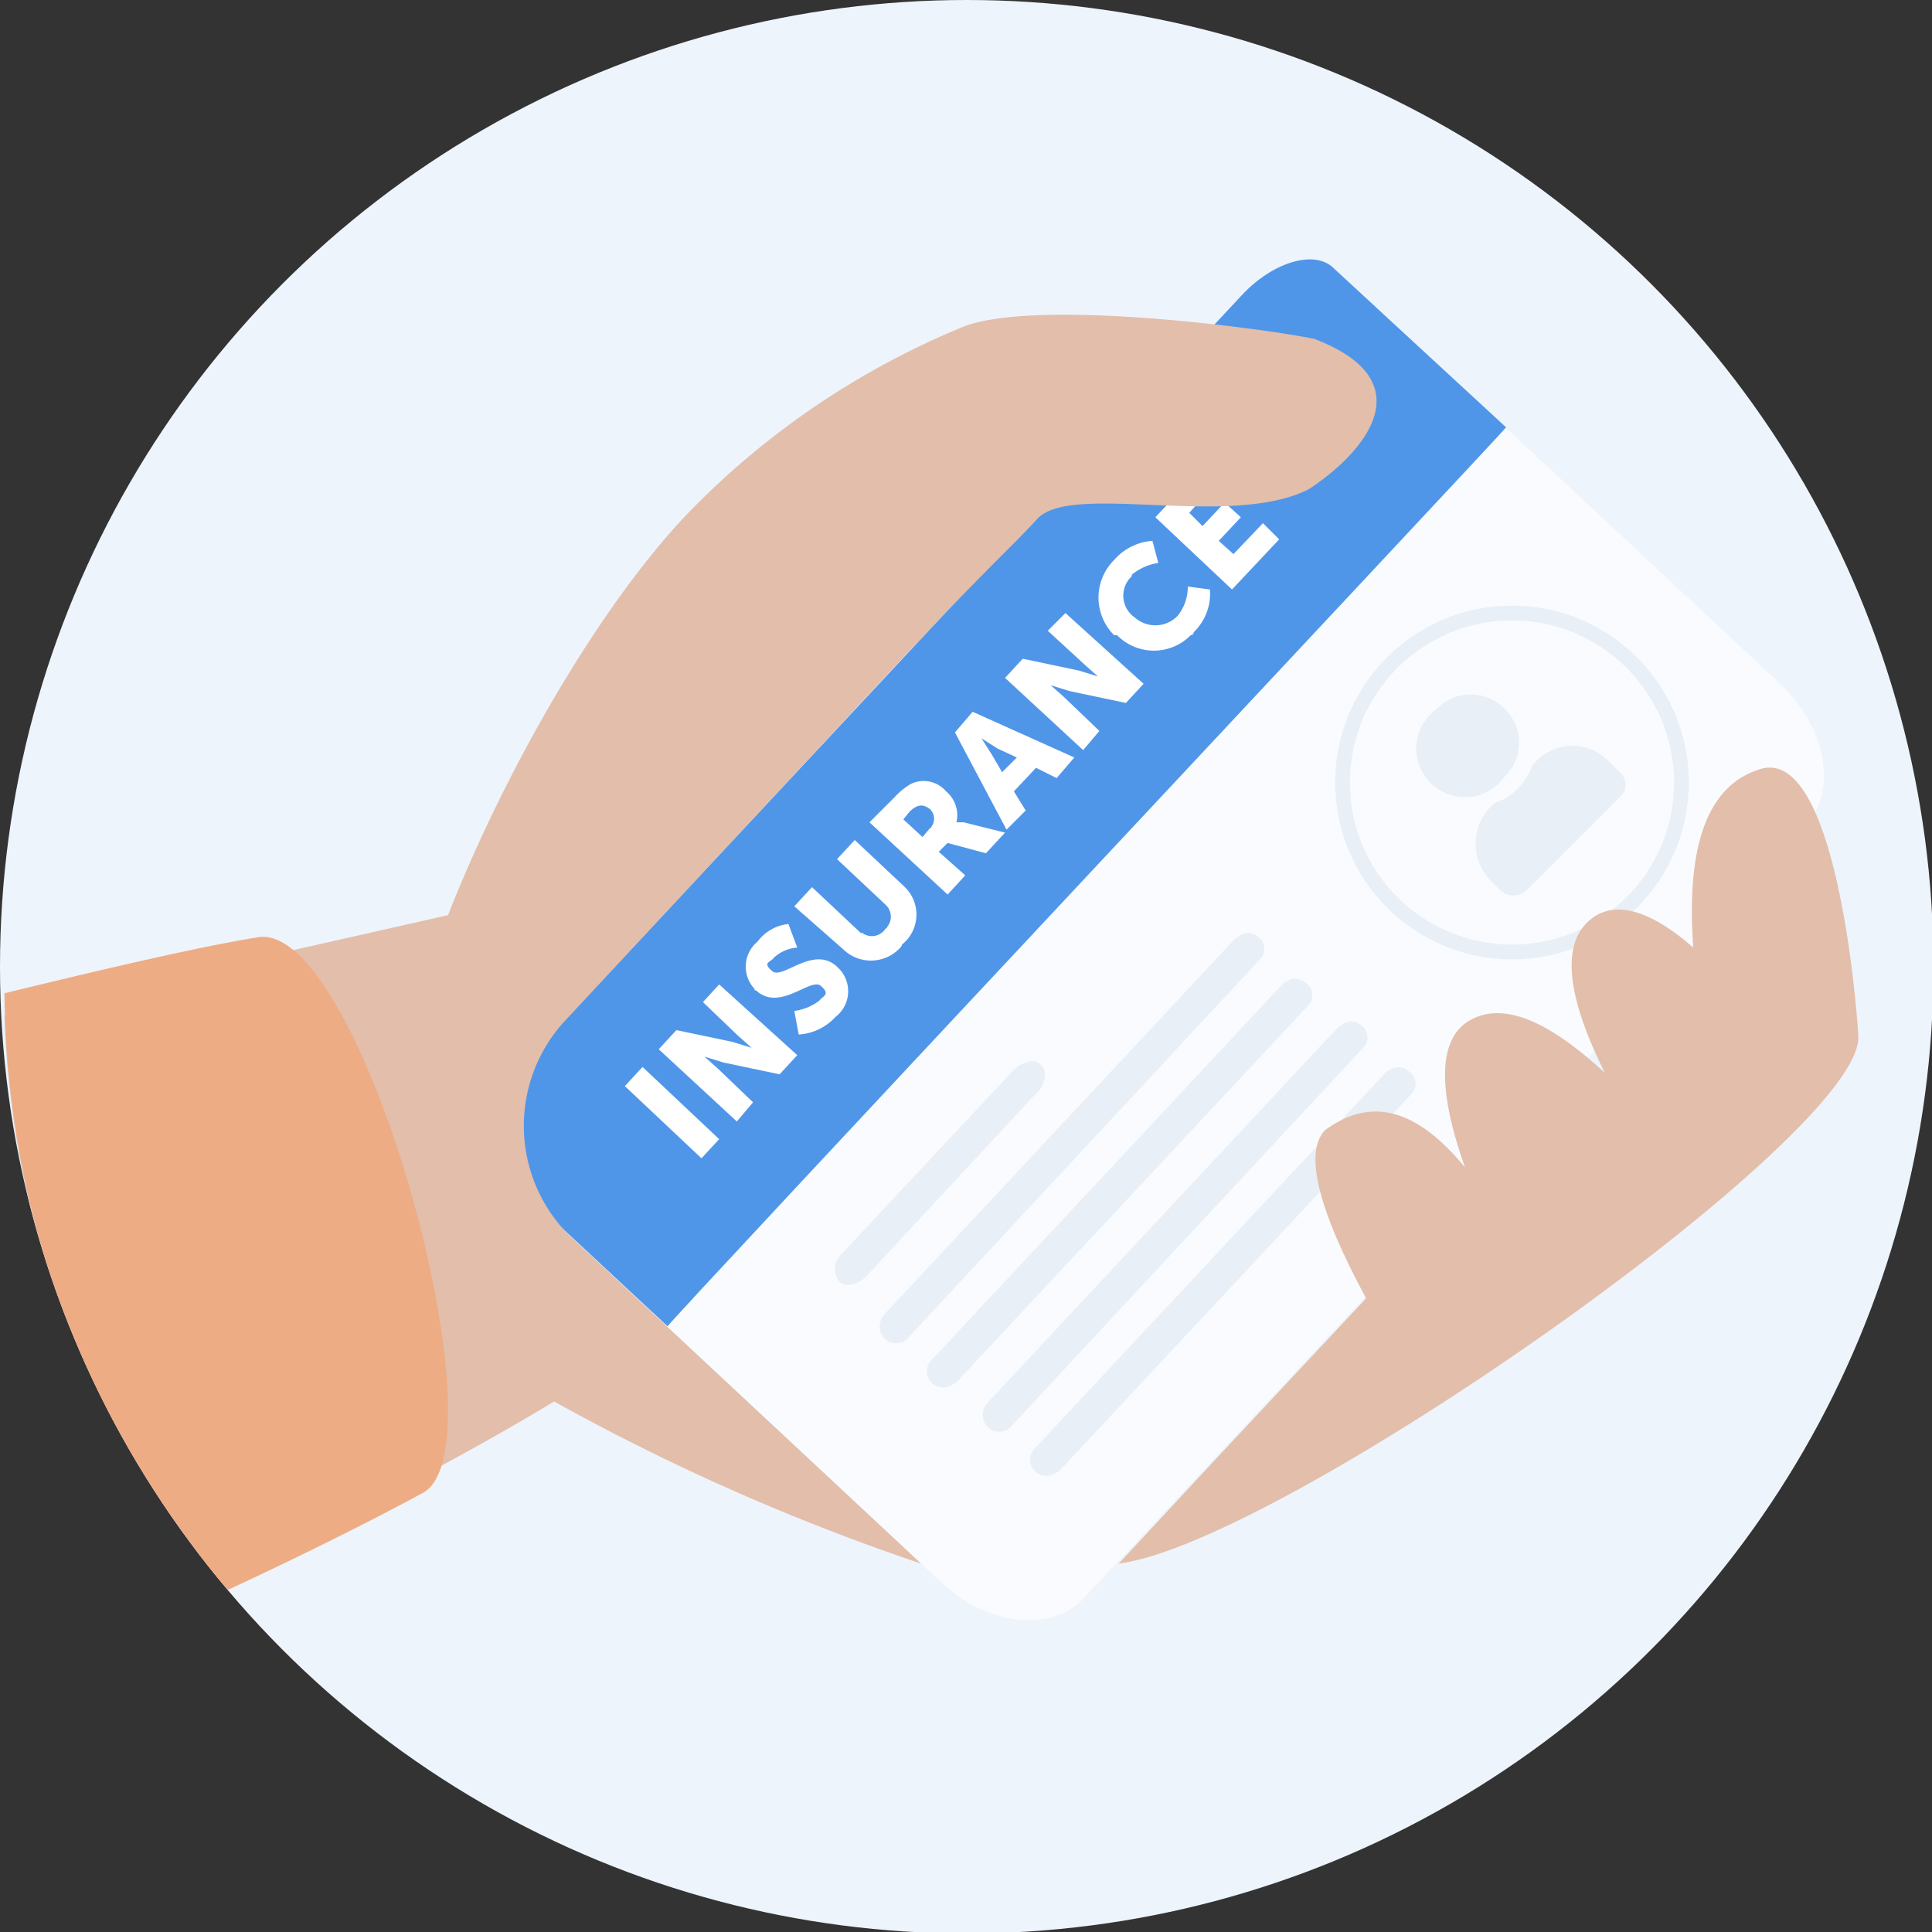 <?xml version="1.0" encoding="UTF-8"?> <svg xmlns="http://www.w3.org/2000/svg" xmlns:xlink="http://www.w3.org/1999/xlink" viewBox="0 0 131.1 131.1"><rect x="0" y="0" width="131.1" height="131.1" fill="#333333" stroke="none"/><defs><clipPath id="a"><circle cx="65.6" cy="65.6" r="65.6" style="fill:none"></circle></clipPath></defs><g style="clip-path:url(#a)"><circle cx="65.6" cy="65.6" r="65.6" style="fill:#edf4fc"></circle><path d="M120.8,46.4l-27-25.2c-3.2-2.9-7.5-3.4-9.6-1.1L35.1,72.7c-2.2,2.3-1.3,6.6,1.8,9.5l27,25.2c3.1,2.9,7.4,3.4,9.6,1.1l49.1-52.6c2.1-2.3,1.3-6.6-1.8-9.5Z" style="fill:#f9fbfe;fill-rule:evenodd"></path><path d="M87.2,66.6,63.3,92.2a1.1,1.1,0,0,0-.1,1.6,1.1,1.1,0,0,0,1.5.1h.1l24-25.7a1,1,0,0,0-.2-1.5,1,1,0,0,0-1.4,0Z" style="fill:#e8eff7;fill-rule:evenodd"></path><path d="M94.2,72.6,70.3,98.2a1.1,1.1,0,0,0-.1,1.6,1.1,1.1,0,0,0,1.5.1h.1l24-25.7a1,1,0,0,0-.2-1.5,1,1,0,0,0-1.4,0Z" style="fill:#e8eff7;fill-rule:evenodd"></path><path d="M83.9,63.6,60,89.2a1.2,1.2,0,0,0,0,1.6,1.1,1.1,0,0,0,1.5.1.1.1,0,0,0,.1-.1L85.5,65.1a1,1,0,0,0-.1-1.5,1,1,0,0,0-1.4,0Z" style="fill:#e8eff7;fill-rule:evenodd"></path><path d="M90.9,69.6,67,95.2a1.2,1.2,0,0,0,0,1.6,1.1,1.1,0,0,0,1.5.1.1.1,0,0,0,.1-.1L92.5,71.1a1,1,0,0,0-.1-1.5,1,1,0,0,0-1.4,0Z" style="fill:#e8eff7;fill-rule:evenodd"></path><path d="M68.7,72.7,57.1,85.1a1.4,1.4,0,0,0-.2,1.8c.4.5,1.2.3,1.8-.2L70.3,74.2a1.7,1.7,0,0,0,.6-1.4.9.9,0,0,0-.8-.8,2.1,2.1,0,0,0-1.4.7Z" style="fill:#e8eff7;fill-rule:evenodd"></path><path d="M102.2,29,90.5,18.2c-1.3-1.3-4.2-.4-6.3,1.9L35.1,72.7c-2.2,2.3-2.8,5.2-1.4,6.5L45.3,90C45.1,90,102.2,29.1,102.2,29Z" style="fill:#5096e8;fill-rule:evenodd"></path><path d="M47.6,78.6l1.2-1.3-5.2-4.9-1.2,1.3ZM50,76.1l1.1-1.3-2.4-2.3-.9-.8h0l1.3.4,3.8.8,1.2-1.3-5.3-4.8L47.7,68l2.4,2.3.9.8h0l-1.3-.4-3.8-.8-1.2,1.3Zm4.2-5.9A3.7,3.7,0,0,0,56.7,69a2.2,2.2,0,0,0,.3-3.2l-.2-.2c-1.6-1.5-3.7.9-4.4.3s-.1-.6.1-.9a2.6,2.6,0,0,1,1.6-.7l-.6-1.6a3,3,0,0,0-2.1,1.2,2.2,2.2,0,0,0-.2,3.2c0,.1,0,.1.1.1,1.6,1.5,3.7-.9,4.4-.3s.1.7-.1,1a3.6,3.6,0,0,1-1.7.7Zm3-5.8a2.7,2.7,0,0,0,3.8,0c.1-.1.2-.2.2-.3a2.6,2.6,0,0,0,.3-3.8l-.2-.2L58,57l-1.2,1.3,3.3,3.1a1.1,1.1,0,0,1,.1,1.5.1.1,0,0,1-.1.1,1.1,1.1,0,0,1-1.6.3h-.1l-3.3-3.1-1.2,1.3Zm7.1-3.7,1.2-1.3-1.8-1.6.6-.6,2.6.7,1.3-1.4-2.8-.7h-.5a2.1,2.1,0,0,0-.7-2.1,2,2,0,0,0-2.4-.5,4.8,4.8,0,0,0-1.1.9L59,55.8Zm-1.7-3.9-1.3-1.2.4-.5c.6-.6,1-.5,1.4-.2a.9.9,0,0,1,.1,1.2.1.1,0,0,1-.1.1Zm9.1-4,1.2-1.4L66,48.3l-1.2,1.4,3.5,6.6L69.6,55l-.8-1.3,1.5-1.6Zm-5.1-2.7,1.1.7,1.3.6-1,1-.7-1.2-.7-1.1Zm6.9.8,1.1-1.3-2.4-2.3-.9-.8h0l1.3.4,3.8.8,1.2-1.3-5.3-4.8-1.2,1.2,2.5,2.3.9.8h0l-1.3-.4-3.8-.8L68.2,46Zm2.3-7.8a3.5,3.5,0,0,0,5,0,.2.2,0,0,0,.2-.2A3.6,3.6,0,0,0,82.1,40l-1.5-.2a3.1,3.1,0,0,1-.7,2,2.1,2.1,0,0,1-2.9.1h0a1.8,1.8,0,0,1-.3-2.7c.1-.1.1-.1.1-.2a3.7,3.7,0,0,1,1.8-.8l-.4-1.5a3.8,3.8,0,0,0-2.6,1.3,3.6,3.6,0,0,0,0,5.1ZM83.6,40l3.2-3.4-1.1-1.1-2,2.1-1-.9,1.5-1.6-1.1-1-1.5,1.6-.9-.9,1.8-2-1-1-3.1,3.3Z" style="fill:#fff"></path><path d="M.3,68.9l30.1-6.8C34.5,51.7,41.1,40.5,47,34.5A55.2,55.2,0,0,1,65.3,22.2c4.9-2,20.6.1,23.9.8,7.8,3,3,8-.4,10.2-5.3,2.7-16.1-.5-18.4,2s-3.3,3.1-13.3,13.9L38.4,69.2a10.5,10.5,0,0,0,.2,14.6l23.9,22.3a149.6,149.6,0,0,1-24.9-11c-6.1,3.7-14.2,7.9-23.2,12.3A65.8,65.8,0,0,1,.3,68.9Z" style="fill:#e2beab;fill-rule:evenodd"></path><path d="M.3,67.4c7.8-1.9,13.5-3.2,17.2-3.8,7-1.2,16.9,34.6,11.2,37.7-3.5,1.9-8.3,4.3-13.7,6.8A66.3,66.3,0,0,1,.3,67.4Z" style="fill:#eeac84;fill-rule:evenodd"></path><path d="M102.1,52.7a3.2,3.2,0,0,0,0-4.6h0a3.2,3.2,0,0,0-4.6,0,3.3,3.3,0,1,0,4.6,4.6Zm2.2-1.1-.3.3a4.4,4.4,0,0,1-1,1.6,3.9,3.9,0,0,1-1.6,1l-.3.3a3.6,3.6,0,0,0,0,4.9h0l.7.7a1.3,1.3,0,0,0,1.8,0h0l6.3-6.3a1.1,1.1,0,0,0,0-1.7l-.8-.8a3.4,3.4,0,0,0-4.8,0Z" style="fill:#e8eff7"></path><circle cx="102.6" cy="53.1" r="12" style="fill:none"></circle><circle cx="102.6" cy="53.1" r="11.5" style="fill:none;stroke:#e8eff7"></circle><path d="M82.6,98.9,92.7,88.1c-3.3-6.1-4.2-9.9-2.8-11.4,3.1-2.3,6.2-1.5,9.5,2.5-1.9-5.4-1.8-8.8.4-10s5.2,0,9.1,3.6c-2.5-5-2.9-8.4-1.3-10.1s4.1-1.2,7.3,1.6c-.5-7,1-11,4.5-12.1,5.2-1.7,6.6,16.2,6.7,18.1.4,6.7-39.3,34.5-50.2,35.8l.2-.2Z" style="fill:#e2beab;fill-rule:evenodd"></path></g></svg> 